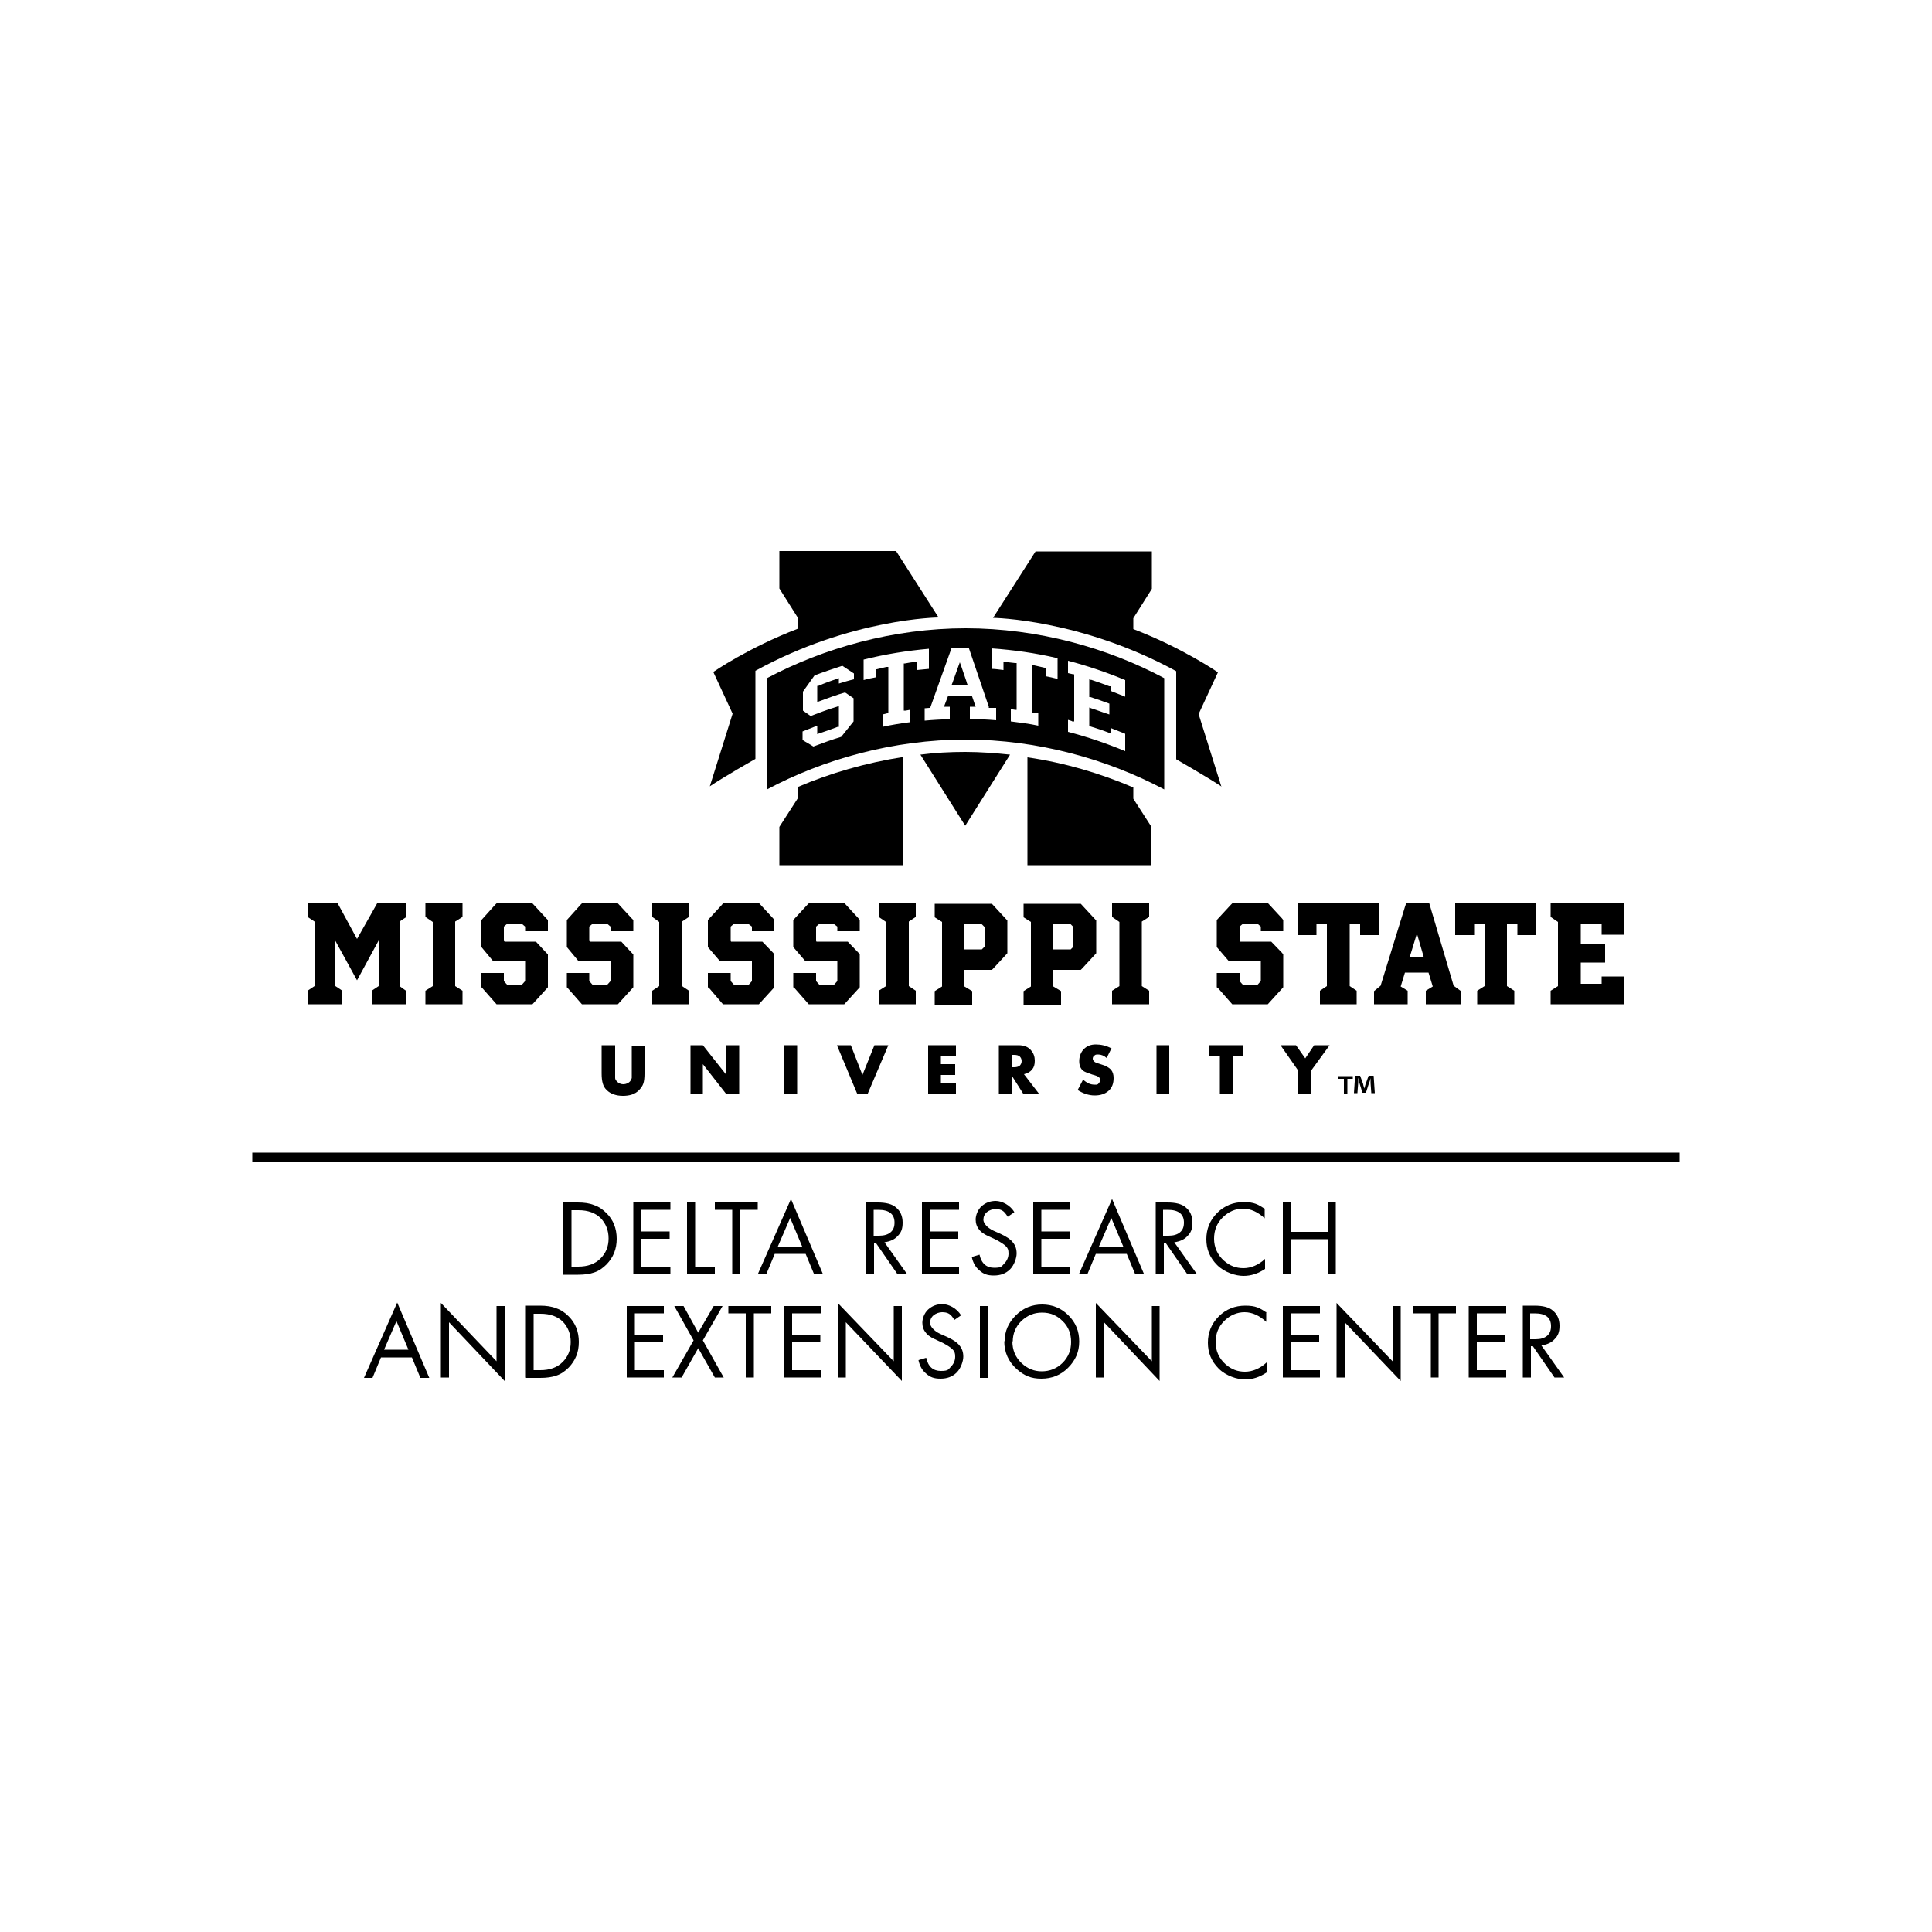 <?xml version="1.0" encoding="UTF-8"?>
<svg id="Layer_1" xmlns="http://www.w3.org/2000/svg" width="500" height="500" version="1.1" viewBox="0 0 500 500">
  <!-- Generator: Adobe Illustrator 29.7.1, SVG Export Plug-In . SVG Version: 2.1.1 Build 8)  -->
  <path d="M145.7,329.8v-18.6h3.8c1.7,0,3.1.2,4.3.7,1.2.4,2.2,1.1,3.2,2.1,1.7,1.7,2.6,3.9,2.6,6.6s-.9,4.8-2.6,6.6c-1,1-2,1.7-3.2,2.1-1.1.4-2.5.6-4.2.6h-3.8ZM147.8,327.8h1.8c2.5,0,4.4-.7,5.8-2.1,1.4-1.4,2.1-3.1,2.1-5.2s-.7-3.8-2-5.2c-1.4-1.4-3.3-2.1-5.8-2.1h-1.8v14.7Z"/>
  <polygon points="173.5 313.1 166 313.1 166 318.7 173.3 318.7 173.3 320.6 166 320.6 166 327.8 173.5 327.8 173.5 329.8 163.9 329.8 163.9 311.2 173.5 311.2 173.5 313.1"/>
  <polygon points="179.9 311.2 179.9 327.8 185 327.8 185 329.8 177.8 329.8 177.8 311.2 179.9 311.2"/>
  <polygon points="191.6 313.1 191.6 329.8 189.5 329.8 189.5 313.1 185 313.1 185 311.2 196.1 311.2 196.1 313.1 191.6 313.1"/>
  <path d="M208.4,324.5h-7.9l-2.2,5.3h-2.2l8.6-19.5,8.3,19.5h-2.3l-2.2-5.3ZM207.6,322.6l-3.1-7.4-3.2,7.4h6.3Z"/>
  <path d="M228.9,321.5l5.9,8.3h-2.5l-5.6-8.1h-.5v8.1h-2.1v-18.6h3c2.2,0,3.8.4,4.8,1.3,1.1.9,1.7,2.2,1.7,3.9s-.4,2.6-1.3,3.5c-.8.9-2,1.4-3.4,1.6M226.2,319.8h1.3c1.3,0,2.3-.3,3-.9.7-.6,1-1.4,1-2.5,0-2.2-1.4-3.3-4.2-3.3h-1.2v6.7Z"/>
  <polygon points="248.2 313.1 240.6 313.1 240.6 318.7 248 318.7 248 320.6 240.6 320.6 240.6 327.8 248.2 327.8 248.2 329.8 238.6 329.8 238.6 311.2 248.2 311.2 248.2 313.1"/>
  <path d="M262.4,313.8l-1.6,1.1c-.5-.8-.9-1.3-1.4-1.6-.5-.3-1.1-.4-1.8-.4s-1.6.3-2.2.8c-.6.5-.9,1.2-.9,2s.9,2,2.6,2.8l1.8.8c1.5.7,2.6,1.4,3.2,2.2.7.8,1,1.8,1,2.9s-.6,3-1.7,4.1c-1.1,1.1-2.5,1.6-4.2,1.6s-2.7-.4-3.7-1.3c-1-.8-1.7-2-2-3.5l2-.6c.5,2.3,1.8,3.4,3.8,3.4s1.9-.4,2.6-1.1c.7-.7,1.1-1.6,1.1-2.6s-.2-1.4-.7-1.9c-.5-.5-1.3-1-2.4-1.6l-1.7-.8c-.7-.3-1.3-.6-1.7-.9-.5-.3-.9-.7-1.1-1-.6-.7-.9-1.6-.9-2.6s.5-2.5,1.5-3.4c1-.9,2.2-1.4,3.7-1.4s3.7,1,4.8,2.9"/>
  <polygon points="277 313.1 269.5 313.1 269.5 318.7 276.8 318.7 276.8 320.6 269.5 320.6 269.5 327.8 277 327.8 277 329.8 267.4 329.8 267.4 311.2 277 311.2 277 313.1"/>
  <path d="M291.5,324.5h-7.9l-2.2,5.3h-2.2l8.6-19.5,8.3,19.5h-2.3l-2.2-5.3ZM290.7,322.6l-3.1-7.4-3.2,7.4h6.3Z"/>
  <path d="M303.9,321.5l5.9,8.3h-2.5l-5.6-8.1h-.5v8.1h-2.1v-18.6h3c2.2,0,3.8.4,4.8,1.3,1.1.9,1.7,2.2,1.7,3.9s-.4,2.6-1.3,3.5c-.8.9-2,1.4-3.4,1.6M301.1,319.8h1.3c1.3,0,2.3-.3,3-.9.7-.6,1-1.4,1-2.5,0-2.2-1.4-3.3-4.2-3.3h-1.2v6.7Z"/>
  <path d="M327.3,312.7v2.6c-1.7-1.6-3.6-2.5-5.6-2.5s-3.8.8-5.3,2.3c-1.5,1.5-2.2,3.3-2.2,5.5s.9,4.2,2.6,5.7c1.5,1.3,3.1,1.9,5,1.9s3.9-.8,5.6-2.4v2.6c-1.8,1.2-3.6,1.8-5.6,1.8s-4.9-.9-6.8-2.8c-1.9-1.9-2.8-4.1-2.8-6.7s.9-4.9,2.8-6.8c1.9-1.9,4.2-2.8,6.9-2.8s3.7.6,5.5,1.8"/>
  <polygon points="334.1 318.8 343.6 318.8 343.6 311.2 345.7 311.2 345.7 329.8 343.6 329.8 343.6 320.7 334.1 320.7 334.1 329.8 332 329.8 332 311.2 334.1 311.2 334.1 318.8"/>
  <path d="M106.5,351.3h-7.9l-2.2,5.3h-2.2l8.6-19.5,8.3,19.5h-2.3l-2.2-5.3ZM105.7,349.3l-3.1-7.4-3.2,7.4h6.3Z"/>
  <polygon points="114.1 356.5 114.1 337.2 128.5 352.3 128.5 338 130.6 338 130.6 357.4 116.2 342.2 116.2 356.5 114.1 356.5"/>
  <path d="M135.9,356.5v-18.6h3.8c1.7,0,3.1.2,4.3.7,1.2.4,2.2,1.1,3.2,2.1,1.7,1.7,2.6,3.9,2.6,6.6s-.9,4.8-2.6,6.6c-1,1-2,1.7-3.2,2.1-1.1.4-2.5.6-4.2.6h-3.8ZM138,354.6h1.8c2.5,0,4.4-.7,5.8-2.1,1.4-1.4,2.1-3.1,2.1-5.2s-.7-3.8-2-5.2c-1.4-1.4-3.3-2.1-5.8-2.1h-1.8v14.7Z"/>
  <polygon points="171.8 339.9 164.3 339.9 164.3 345.4 171.6 345.4 171.6 347.3 164.3 347.3 164.3 354.6 171.8 354.6 171.8 356.5 162.2 356.5 162.2 338 171.8 338 171.8 339.9"/>
  <polygon points="179.5 346.9 174.5 338 176.9 338 180.7 344.9 184.7 338 187 338 181.9 346.9 187.3 356.5 185 356.5 180.7 348.9 176.4 356.5 174 356.5 179.5 346.9"/>
  <polygon points="195.1 339.9 195.1 356.5 193 356.5 193 339.9 188.5 339.9 188.5 338 199.6 338 199.6 339.9 195.1 339.9"/>
  <polygon points="212.5 339.9 205 339.9 205 345.4 212.3 345.4 212.3 347.3 205 347.3 205 354.6 212.5 354.6 212.5 356.5 202.9 356.5 202.9 338 212.5 338 212.5 339.9"/>
  <polygon points="216.8 356.5 216.8 337.2 231.3 352.3 231.3 338 233.4 338 233.4 357.4 218.9 342.2 218.9 356.5 216.8 356.5"/>
  <path d="M248.6,340.5l-1.6,1.1c-.5-.8-.9-1.3-1.4-1.6-.5-.3-1.1-.4-1.8-.4s-1.6.3-2.2.8c-.6.5-.9,1.2-.9,2s.9,2,2.6,2.8l1.8.8c1.5.7,2.6,1.4,3.2,2.2.7.8,1,1.8,1,2.9s-.6,3-1.7,4.1c-1.1,1.1-2.5,1.6-4.2,1.6s-2.7-.4-3.7-1.3c-1-.8-1.7-2-2-3.5l2-.6c.5,2.3,1.8,3.4,3.8,3.4s1.9-.4,2.6-1.1c.7-.7,1.1-1.6,1.1-2.6s-.2-1.4-.7-1.9c-.5-.5-1.3-1-2.4-1.6l-1.7-.8c-.7-.3-1.3-.6-1.7-.9-.5-.3-.9-.7-1.1-1-.6-.7-.9-1.6-.9-2.6s.5-2.5,1.5-3.4c1-.9,2.2-1.4,3.7-1.4s3.7,1,4.8,2.9"/>
  <rect x="253.6" y="338" width="2.1" height="18.6"/>
  <path d="M260,347.1c0-2.6,1-4.8,2.9-6.7,1.9-1.9,4.2-2.8,6.8-2.8s4.9.9,6.8,2.8c1.9,1.9,2.8,4.1,2.8,6.8s-1,4.9-2.9,6.8c-1.9,1.9-4.2,2.8-6.9,2.8s-4.5-.8-6.4-2.5c-2.1-1.9-3.2-4.3-3.2-7.2M262,347.1c0,2.3.8,4.2,2.4,5.7,1.5,1.4,3.2,2.1,5.2,2.1s3.9-.7,5.4-2.2c1.5-1.5,2.2-3.3,2.2-5.4s-.7-4-2.2-5.4c-1.5-1.5-3.2-2.2-5.3-2.2s-3.8.7-5.4,2.2c-1.5,1.5-2.2,3.3-2.2,5.3"/>
  <polygon points="283.6 356.5 283.6 337.2 298.1 352.3 298.1 338 300.1 338 300.1 357.4 285.7 342.2 285.7 356.5 283.6 356.5"/>
  <path d="M327.7,339.5v2.6c-1.7-1.6-3.6-2.5-5.6-2.5s-3.8.8-5.3,2.3c-1.5,1.5-2.2,3.3-2.2,5.5s.9,4.2,2.6,5.7c1.5,1.3,3.1,1.9,5,1.9s3.9-.8,5.6-2.4v2.6c-1.8,1.2-3.6,1.8-5.6,1.8s-4.9-.9-6.8-2.8c-1.9-1.9-2.8-4.1-2.8-6.7s.9-4.9,2.8-6.8c1.9-1.9,4.2-2.8,6.9-2.8s3.7.6,5.5,1.8"/>
  <polygon points="341.6 339.9 334.1 339.9 334.1 345.4 341.4 345.4 341.4 347.3 334.1 347.3 334.1 354.6 341.6 354.6 341.6 356.5 332 356.5 332 338 341.6 338 341.6 339.9"/>
  <polygon points="345.9 356.5 345.9 337.2 360.4 352.3 360.4 338 362.5 338 362.5 357.4 348 342.2 348 356.5 345.9 356.5"/>
  <polygon points="372.3 339.9 372.3 356.5 370.3 356.5 370.3 339.9 365.8 339.9 365.8 338 376.8 338 376.8 339.9 372.3 339.9"/>
  <polygon points="389.8 339.9 382.2 339.9 382.2 345.4 389.6 345.4 389.6 347.3 382.2 347.3 382.2 354.6 389.8 354.6 389.8 356.5 380.1 356.5 380.1 338 389.8 338 389.8 339.9"/>
  <path d="M398.9,348.2l5.9,8.3h-2.5l-5.6-8.1h-.5v8.1h-2.1v-18.6h3c2.2,0,3.8.4,4.8,1.3,1.1.9,1.7,2.2,1.7,3.9s-.4,2.6-1.3,3.5c-.8.9-2,1.4-3.4,1.6M396.1,346.6h1.3c1.3,0,2.3-.3,3-.9.7-.6,1-1.4,1-2.5,0-2.2-1.4-3.3-4.2-3.3h-1.2v6.7Z"/>
  <polyline points="65.3 300.8 434.7 300.8 434.7 298.3 65.3 298.3"/>
  <polygon points="98 255.2 98 243.4 92.4 253.7 86.8 243.5 86.8 255.2 88.6 256.4 88.6 259.9 79.6 259.9 79.6 256.4 81.4 255.2 81.4 238.5 79.6 237.3 79.6 233.8 87.4 233.8 92.4 243 97.6 233.8 105.2 233.8 105.2 237.3 103.4 238.5 103.4 255.2 105.2 256.5 105.2 259.9 96.2 259.9 96.2 256.4 98 255.2"/>
  <polygon points="119.7 259.9 110.1 259.9 110.1 256.4 112 255.2 112 238.6 110.1 237.3 110.1 233.8 119.7 233.8 119.7 237.3 117.8 238.5 117.8 255.2 119.7 256.4 119.7 259.9"/>
  <polygon points="141.4 237.7 141.8 238.1 141.8 241 135.9 241 135.9 239.8 135.2 239.2 131.1 239.2 130.4 239.8 130.4 243.5 130.6 243.7 138.7 243.7 141.4 246.6 141.8 247 141.8 255.5 137.8 259.9 128.5 259.9 124.9 255.8 124.6 255.5 124.6 251.8 130.4 251.8 130.4 253.9 131.2 254.8 135.1 254.8 135.9 253.9 135.9 248.8 135.8 248.6 127.5 248.6 124.6 245.1 124.6 238.1 128.1 234.2 128.5 233.8 137.8 233.8 141.4 237.7"/>
  <polygon points="163.5 237.7 163.9 238.1 163.9 241 158 241 158 239.8 157.3 239.2 153.2 239.2 152.5 239.8 152.5 243.5 152.7 243.7 160.8 243.7 163.5 246.6 163.9 247 163.9 255.5 159.9 259.9 150.6 259.9 147 255.8 146.7 255.5 146.7 251.8 152.5 251.8 152.5 253.9 153.3 254.8 157.2 254.8 158 253.9 158 248.8 157.9 248.6 149.6 248.6 146.7 245.1 146.7 238.1 150.2 234.2 150.6 233.8 159.9 233.8 163.5 237.7"/>
  <polygon points="178.3 259.9 168.8 259.9 168.8 256.4 170.6 255.2 170.6 238.6 168.8 237.3 168.8 233.8 178.3 233.8 178.3 237.3 176.5 238.5 176.5 255.2 178.3 256.4 178.3 259.9"/>
  <polygon points="200.1 237.7 200.4 238.1 200.4 241 194.6 241 194.6 239.8 193.8 239.2 189.8 239.2 189.1 239.8 189.1 243.5 189.2 243.7 197.3 243.7 200.1 246.6 200.4 247 200.4 255.5 196.4 259.9 187.1 259.9 183.6 255.8 183.2 255.5 183.2 251.8 189.1 251.8 189.1 253.9 189.9 254.8 193.8 254.8 194.6 253.9 194.6 248.8 194.5 248.6 186.2 248.6 183.2 245.1 183.2 238.1 186.8 234.2 187.1 233.8 196.5 233.8 200.1 237.7"/>
  <polygon points="222.2 237.7 222.5 238.1 222.5 241 216.7 241 216.7 239.8 215.9 239.2 211.9 239.2 211.2 239.8 211.2 243.5 211.3 243.7 219.4 243.7 222.2 246.6 222.5 247 222.5 255.5 218.5 259.9 209.3 259.9 205.7 255.8 205.3 255.5 205.3 251.8 211.2 251.8 211.2 253.9 212 254.8 215.9 254.8 216.7 253.9 216.7 248.8 216.6 248.6 208.3 248.6 205.3 245.1 205.3 238.1 208.9 234.2 209.3 233.8 218.6 233.8 222.2 237.7"/>
  <polygon points="237 259.9 227.4 259.9 227.4 256.4 229.3 255.2 229.3 238.6 227.4 237.3 227.4 233.8 237 233.8 237 237.3 235.2 238.5 235.2 255.2 237 256.4 237 259.9"/>
  <path d="M260.3,237.8l.4.4v8.5l-3.6,3.9-.4.4h-7.1v4.3l2,1.2v3.5h-9.7v-3.5l1.9-1.2v-16.7l-1.9-1.2v-3.5h14.8l3.7,4ZM254.8,239.9l-.7-.7h-4.6v6.5h4.6l.7-.7v-5.1Z"/>
  <path d="M283.3,237.8l.4.4v8.5l-3.6,3.9-.4.4h-7.1v4.3l2,1.2v3.5h-9.7v-3.5l1.9-1.2v-16.7l-1.9-1.2v-3.5h14.8l3.7,4ZM277.8,239.9l-.7-.7h-4.6v6.5h4.6l.7-.7v-5.1Z"/>
  <polygon points="297.4 259.9 287.8 259.9 287.8 256.4 289.7 255.2 289.7 238.6 287.8 237.3 287.8 233.8 297.4 233.8 297.4 237.3 295.5 238.5 295.5 255.2 297.4 256.4 297.4 259.9"/>
  <polygon points="331.8 237.7 332.1 238.1 332.1 241 326.3 241 326.3 239.8 325.6 239.2 321.5 239.2 320.8 239.8 320.8 243.5 320.9 243.7 329 243.7 331.8 246.6 332.1 247 332.1 255.5 328.1 259.9 318.9 259.9 315.3 255.8 314.9 255.5 314.9 251.8 320.8 251.8 320.8 253.9 321.6 254.8 325.5 254.8 326.3 253.9 326.3 248.8 326.2 248.6 317.9 248.6 314.9 245.1 314.9 238.1 318.5 234.2 318.9 233.8 328.2 233.8 331.8 237.7"/>
  <polygon points="335.9 233.8 356.8 233.8 356.8 242 352 242 352 239.2 349.3 239.2 349.3 255.2 351.1 256.4 351.1 259.9 341.6 259.9 341.6 256.4 343.4 255.2 343.4 239.2 340.7 239.2 340.7 242 335.9 242 335.9 233.8"/>
  <path d="M378.1,256.5v3.4h-9.1v-3.5l1.8-1.1-1.1-3.6h-6.1l-1.1,3.6,1.8,1.1v3.5h-8.7v-3.4l1.7-1.4,6.3-20.4.3-.9h6l6.3,21.3,1.9,1.4ZM368.5,247.8l-1.8-6.2-1.9,6.2h3.7Z"/>
  <polygon points="376.6 233.8 397.6 233.8 397.6 242 392.7 242 392.7 239.2 390 239.2 390 255.2 391.9 256.4 391.9 259.9 382.3 259.9 382.3 256.4 384.2 255.2 384.2 239.2 381.5 239.2 381.5 242 376.6 242 376.6 233.8"/>
  <polygon points="401.3 233.8 420.4 233.8 420.4 241.9 414.5 241.9 414.5 239.2 409.1 239.2 409.1 244.2 415.4 244.2 415.4 249.1 409.1 249.1 409.1 254.6 414.5 254.6 414.5 252.7 420.4 252.7 420.4 259.9 401.3 259.9 401.3 256.4 403.2 255.2 403.2 238.6 401.3 237.3 401.3 233.8"/>
  <path d="M159.2,270.5v6.9c0,.4,0,.7,0,1,0,.3,0,.5,0,.6,0,.3.2.6.4.8.4.5,1,.8,1.7.8s1.4-.3,1.8-.8c.2-.3.3-.5.4-.8,0-.2,0-.4,0-.6,0-.3,0-.6,0-.9v-6.9h3.3v7.3c0,1-.1,1.9-.3,2.5-.2.6-.6,1.2-1.2,1.8-1,1-2.4,1.4-4.1,1.4s-3.2-.5-4.2-1.5c-.5-.5-.8-1-1-1.7-.2-.7-.3-1.5-.3-2.6v-7.3h3.3Z"/>
  <polygon points="178.7 283.2 178.7 270.5 181.9 270.5 188 278.2 188 270.5 191.3 270.5 191.3 283.2 188 283.2 181.9 275.4 181.9 283.2 178.7 283.2"/>
  <rect x="203" y="270.5" width="3.3" height="12.7"/>
  <polygon points="220.2 270.5 223.2 278.2 226.3 270.5 229.9 270.5 224.5 283.2 221.9 283.2 216.6 270.5 220.2 270.5"/>
  <polygon points="247.4 273.3 243.5 273.3 243.5 275.4 247.2 275.4 247.2 278.2 243.5 278.2 243.5 280.4 247.4 280.4 247.4 283.2 240.2 283.2 240.2 270.5 247.4 270.5 247.4 273.3"/>
  <path d="M265,278l4,5.2h-4.1l-3.1-4.9v4.9h-3.3v-12.7h5.1c1.5,0,2.6.5,3.3,1.4.6.7.9,1.6.9,2.6s-.2,1.7-.7,2.3c-.5.6-1.2,1-2.1,1.2M261.8,276.2h.6c.6,0,1.1-.1,1.5-.4.3-.3.5-.7.5-1.2s-.2-.9-.5-1.2c-.4-.3-.8-.4-1.5-.4h-.6v3.1Z"/>
  <path d="M287.7,271.2l-1.3,2.6c-.7-.6-1.4-.9-2.2-.9s-.7.1-1,.3c-.3.2-.4.5-.4.8s.2.6.6.9c.2.1.7.3,1.7.6,1.1.3,1.9.8,2.4,1.3.5.6.7,1.3.7,2.2,0,1.4-.4,2.5-1.3,3.3-.9.8-2.1,1.2-3.6,1.2s-3-.5-4.4-1.4l1.4-2.7c1,.9,1.9,1.3,2.9,1.3s.5,0,.6,0,.4-.1.5-.3c.1-.1.2-.2.3-.4,0-.2.1-.3.1-.5,0-.3-.1-.6-.4-.8-.3-.2-.8-.4-1.6-.6-1.2-.4-2-.7-2.4-1-.7-.6-1-1.4-1-2.5s.4-2.3,1.2-3.1c.8-.8,1.8-1.2,3.1-1.2s2.7.3,4,1"/>
  <rect x="299.3" y="270.5" width="3.3" height="12.7"/>
  <polygon points="319 273.3 319 283.2 315.7 283.2 315.7 273.3 313 273.3 313 270.5 321.7 270.5 321.7 273.3 319 273.3"/>
  <polygon points="336 277.1 331.4 270.5 335.4 270.5 337.8 273.9 340.1 270.5 344.1 270.5 339.3 277.1 339.3 283.2 336 283.2 336 277.1"/>
  <path d="M350.1,278.5v.7h-1.4v3.8h-.9v-3.8h-1.4v-.7h3.8ZM354.9,283l-.2-2.7c0-.3,0-.8,0-1.3h0c-.1.4-.2.9-.4,1.3l-.8,2.5h-.9l-.8-2.6c0-.3-.2-.9-.3-1.3h0c0,.4,0,.8,0,1.3l-.2,2.7h-.9l.3-4.5h1.3l.8,2.2c0,.3.2.7.3,1.1h0c.1-.4.2-.8.3-1.1l.8-2.2h1.3l.3,4.5h-.9Z"/>
  <path d="M206.4,206.7l-4.7,7.3v9.9h32.1v-28c-9.7,1.5-19,4.2-27.4,7.8v2.9Z"/>
  <path d="M265.9,223.9h32.1v-9.9l-4.7-7.3v-2.9c-8.4-3.6-17.7-6.4-27.4-7.8v28Z"/>
  <path d="M231.8,142.6h-30.1v9.7l4.8,7.6v2.8c-12.8,4.9-21.9,11.2-21.9,11.2l5,10.8-5.9,18.8c3.7-2.5,11.8-7.1,11.8-7.1v-22.8c24.7-13.6,47.4-13.8,47.4-13.8l-11-17.2Z"/>
  <path d="M238.2,195.3l11.6,18.4,11.6-18.4c-3.8-.4-7.7-.7-11.6-.7s-7.8.2-11.6.7"/>
  <path d="M316.1,203.6l-5.9-18.8,5-10.8s-9.1-6.3-21.9-11.2v-2.8l4.8-7.6v-9.7h-30.1l-11,17.2s22.7.3,47.4,13.8v22.8s8.2,4.7,11.8,7.1"/>
  <path d="M249.9,162.6c18.8,0,36.8,5.1,51.4,12.9v28.8c-14.7-7.8-32.7-12.9-51.4-12.9s-36.8,5.1-51.4,12.9v-28.8c14.7-7.8,32.7-12.9,51.4-12.9M240.4,167.9c-5.7.5-11.3,1.4-16.9,2.8v5.3c1-.3,2-.5,3.1-.7v-2.1h.3c.8-.2,1.6-.4,2.5-.6h.5c0,0,0,11.7,0,11.7,0,0,0,.3,0,.3h-.3c0,0-1.2.3-1.2.3v3.2c2.3-.5,4.7-.9,7.1-1.2v-3.2l-1.1.2s-.5,0-.5,0v-12.2h.3c.9-.2,1.8-.3,2.6-.4h.5c0,0,0,2.1,0,2.1,1-.1,2.1-.2,3.1-.3v-5.3ZM221,174.3c-1-.7-2-1.3-3-2-2.4.8-4.9,1.6-7.2,2.5l-3,4.2v4.9l2,1.4c2.1-.8,4.4-1.7,6.8-2.4l.5-.2v5.4h-.3c-1.6.6-3.2,1.2-4.8,1.7l-.5.2v-2.2c-1.3.5-2.5,1-3.8,1.5v2.2c.9.6,1.9,1.1,2.8,1.7,2.4-.9,4.8-1.8,7.2-2.5l3.2-4v-6l-2.2-1.5c-2.1.6-4.3,1.4-6.7,2.3l-.5.2v-4.2h.3c1.6-.7,3.2-1.3,4.8-1.8l.5-.2v1.4c1.3-.4,2.6-.8,3.9-1.1v-1.7ZM273.5,170.3c-5.5-1.3-11.2-2.1-16.9-2.5v5.3c1,0,2.1.2,3.1.3v-2.1h.4c.9.1,1.7.2,2.6.3h.4v11.7s0,.5,0,.4h-.4c0,0-1.1-.2-1.1-.2v3.2c2.4.3,4.8.6,7.1,1.1v-3.2l-1.2-.2h-.3v-12.2h.5c.9.2,1.8.4,2.6.6h.3v2.2c1,.2,2,.4,3.1.7v-5.3ZM282.3,175.9c1.6.5,3.2,1.1,4.8,1.7h.3v1.2c1.3.5,2.5,1,3.8,1.5v-4.3c-4.8-2-9.8-3.7-14.8-5v3.2l1.3.3h.3v11.7s0,.5,0,.5h-.5c0-.1-1.1-.4-1.1-.4v3.1c5,1.3,10,3,14.8,5v-4.5c-1.2-.5-2.5-1-3.8-1.5v1.4l-.5-.2c-1.5-.6-3.1-1.1-4.7-1.6h-.3v-4.9l.5.2c1.6.5,3.1,1.1,4.7,1.6v-2.8c-1.6-.6-3.3-1.2-4.9-1.7h-.3v-4.6l.5.2M250.2,176.7l.2.5h-.6c-1,0-1.9,0-2.9,0h-.6s.2-.5.2-.5l1.5-4.2.4-1.1.4,1.1,1.4,4.1ZM257.6,183.2c-.5,0-.9,0-1.4,0h-.3s0-.3,0-.3l-5.2-15.3c-1.5,0-2.9,0-4.4,0l-5.5,15.4s0,.2,0,.2h-.3s-1.2.1-1.2.1v3.2c2.1-.2,4.3-.3,6.5-.4v-3.2h-.9s-.6,0-.6,0l1.1-2.9h.3c1.8,0,3.7,0,5.5,0h.3s1,2.9,1,2.9h-.6s-.9,0-.9,0v3.2c2.3,0,4.5.1,6.8.3v-3.2Z"/>
</svg>